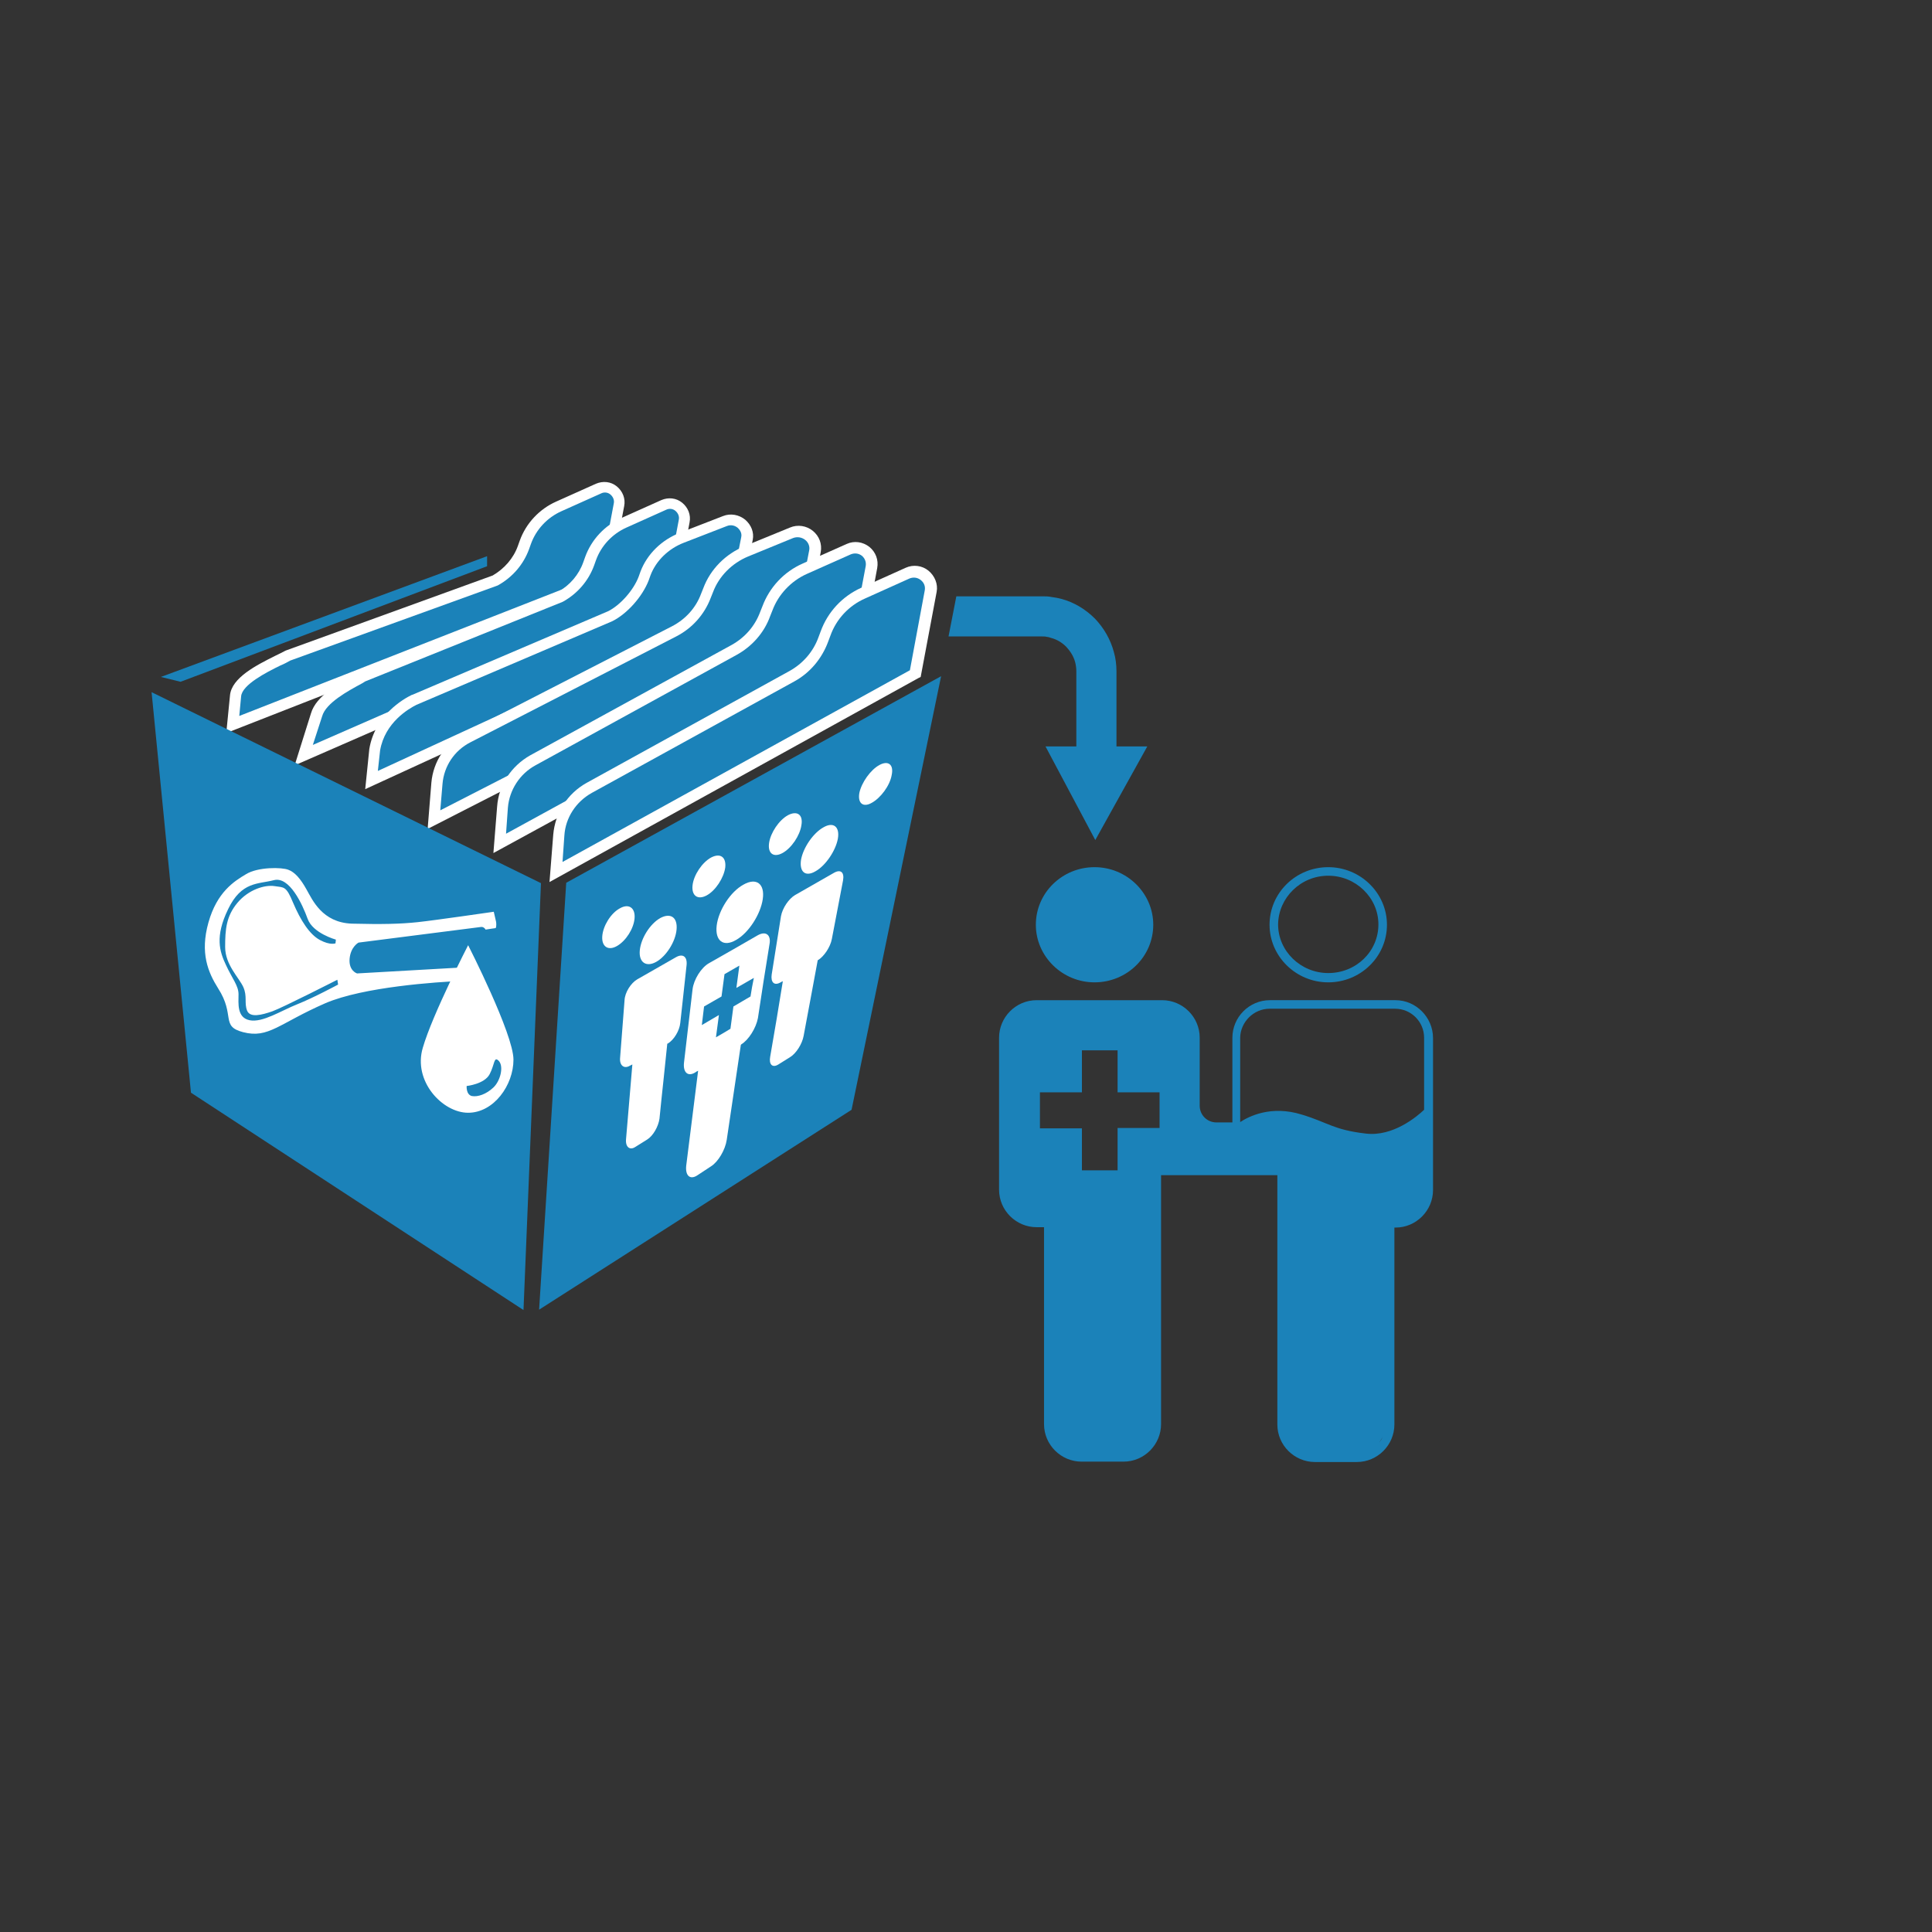 <?xml version="1.0" encoding="UTF-8"?> <!-- Generator: Adobe Illustrator 23.0.3, SVG Export Plug-In . SVG Version: 6.00 Build 0) --> <svg xmlns="http://www.w3.org/2000/svg" xmlns:xlink="http://www.w3.org/1999/xlink" id="Layer_1" x="0px" y="0px" viewBox="0 0 520 520" style="enable-background:new 0 0 520 520;" xml:space="preserve"><rect x="0" y="0" width="520" height="520" fill="#333333" stroke="none"/> <style type="text/css"> .st0{fill:#1B82B9;} .st1{fill:#FFFFFF;} .st2{display:none;fill:#1B82B9;} </style> <g> <polygon class="st0" points="43.3,182.2 131.1,149.7 131.1,152.4 48.6,183.5 "></polygon> <g> <path class="st0" d="M77.5,176.5l55.8-20.3c3.5-1.9,6.2-5.1,7.6-8.9l0.5-1.4c1.6-4.3,4.8-7.8,9-9.7l10.7-4.8 c2.9-1.3,6.1,1.2,5.5,4.3l-3.7,19.9L62.6,195l0.8-7.7C63.8,182.5,73.2,178.8,77.5,176.5z"></path> <path class="st1" d="M60.9,197.3l1-10.1c0.4-4.8,7.2-8.2,12.2-10.7c1-0.5,1.9-0.9,2.6-1.3l0.2-0.1l55.7-20.2 c3.1-1.8,5.6-4.6,6.8-8l0.5-1.4c1.7-4.7,5.3-8.5,9.8-10.5l10.7-4.8c1.9-0.8,4-0.6,5.6,0.7c1.6,1.3,2.4,3.3,2,5.3l-3.9,20.7 L60.9,197.3z M78.1,177.8c-0.7,0.4-1.6,0.9-2.6,1.3c-3.9,1.9-10.3,5.2-10.6,8.3l-0.5,5.3l97.2-38.1l3.6-19.1 c0.2-0.9-0.2-1.8-0.9-2.4c-0.7-0.6-1.7-0.7-2.5-0.3l-10.7,4.8c-3.8,1.7-6.8,4.9-8.2,8.8l-0.5,1.4c-1.5,4.1-4.4,7.5-8.3,9.7 l-0.2,0.1L78.1,177.8z"></path> </g> <g> <path class="st0" d="M97.6,182l53.2-21.4c3.5-1.9,6.2-5.1,7.6-8.9l0.5-1.4c1.6-4.3,4.8-7.8,9-9.7l10.7-4.8 c2.9-1.3,6.1,1.2,5.5,4.3l-3.7,19.9l-98.7,43.1l3.4-10.9C86.5,187.9,93.4,184.4,97.6,182z"></path> <path class="st1" d="M79.3,206l4.4-14c1.4-4.8,7.7-8.2,12.3-10.7l1.1-0.6l53.1-21.4c3.2-1.8,5.6-4.6,6.8-8l0.5-1.4 c1.7-4.7,5.3-8.5,9.8-10.5l10.7-4.8c1.9-0.8,4-0.6,5.6,0.7c1.6,1.3,2.4,3.3,2,5.3l-3.9,20.7L79.3,206z M98.3,183.4l-0.8,0.5 c-3.9,2.1-9.8,5.3-10.8,8.9l-2.5,7.7l94.9-41.5l3.6-19.1c0.2-0.9-0.2-1.8-0.9-2.4c-0.7-0.6-1.7-0.7-2.5-0.3l-10.7,4.8 c-3.8,1.7-6.8,4.9-8.2,8.8l-0.5,1.4c-1.5,4.1-4.4,7.5-8.3,9.7l-0.2,0.1L98.3,183.4z"></path> </g> <g> <path class="st0" d="M111.5,188.3l52.7-22.5c3.8-1.8,7.5-6.3,9-10.1l0.5-1.4c1.7-4.4,5.2-7.8,9.8-9.6l11.6-4.5 c3.2-1.2,6.6,1.5,6,4.7l-4,20.3L100,210l0.8-8.2C102,195.1,106.9,190.5,111.5,188.3z"></path> <path class="st1" d="M98.3,212.4l1.1-10.8c1.5-9.1,9.2-13.5,11.5-14.6l0.1,0l52.7-22.5c3.2-1.6,6.8-5.6,8.2-9.3l0.5-1.4 c1.8-4.7,5.7-8.5,10.6-10.4l11.6-4.5c2-0.8,4.3-0.4,6,1c1.6,1.4,2.4,3.4,2,5.4l-4.2,21.1L98.3,212.4z M112.1,189.7 c-2,1-8.5,4.7-9.8,12.3l-0.6,5.5l93.9-43.3l3.9-19.6c0.3-1.3-0.6-2.2-0.9-2.5c-0.7-0.6-1.8-1-3-0.5l-11.6,4.5 c-4.1,1.6-7.4,4.8-8.9,8.7l-0.5,1.4c-1.7,4.4-5.8,9-9.8,11L112.1,189.7z"></path> </g> <g> <path class="st0" d="M125.9,198.4l55.5-28.5c4-2,7-5.4,8.6-9.6l0.6-1.5c1.8-4.7,5.5-8.5,10.2-10.4l12.2-5c3.3-1.4,6.9,1.5,6.3,5 l-4.2,21.9l-98.3,50.3l0.8-9.8C118,205.5,121.1,200.9,125.9,198.4z"></path> <path class="st1" d="M115.1,223.1l1-12.4c0.5-5.8,3.9-10.9,9.2-13.6l55.5-28.5c3.7-1.9,6.5-5,7.9-8.8l0.6-1.5 c1.9-5.1,6-9.2,11.1-11.3l12.2-5c2.1-0.9,4.5-0.5,6.2,0.9c1.7,1.4,2.5,3.5,2.1,5.7l-4.3,22.6L115.1,223.1z M126.6,199.8 c-4.3,2.2-7.1,6.4-7.5,11.2l-0.6,7.1l95.2-48.8l4.1-21.2c0.2-1-0.2-2.1-1.1-2.8c-0.9-0.7-2.1-0.9-3.2-0.5l-12.2,5 c-4.3,1.8-7.8,5.3-9.4,9.6l-0.6,1.5c-1.7,4.5-5,8.2-9.3,10.4L126.6,199.8z"></path> </g> <g> <path class="st0" d="M357.5,264.4c8.7,0,15.8-6.9,15.8-15.5c0-8.5-7.1-15.5-15.8-15.5c-8.7,0-15.8,6.9-15.8,15.5 C341.7,257.4,348.8,264.4,357.5,264.4z M357.5,235.7c7.4,0,13.5,5.9,13.5,13.1c0,7.3-6,13.1-13.5,13.1c-7.4,0-13.5-5.9-13.5-13.1 C344.1,241.6,350.1,235.7,357.5,235.7z"></path> <path class="st0" d="M375.6,269.2h-33.8c-5.6,0-10.1,4.6-10.1,10.1v22.8h-4.3c-2.5,0-4.5-2-4.5-4.5v-18.3 c0-5.6-4.6-10.1-10.1-10.1h-33.8c-5.6,0-10.1,4.6-10.1,10.1v40.9c0,5.6,4.6,10.1,10.1,10.1h2v53c0,5.6,4.6,10.1,10.1,10.1h11.3 c5.6,0,10.1-4.6,10.1-10.1v-41.9v-25.1h31.3v67.1c0,5.6,4.6,10.1,10.1,10.1h11.3c5.6,0,10.1-4.6,10.1-10.1v-53h0.3 c5.6,0,10.1-4.6,10.1-10.1v-40.9C385.7,273.8,381.1,269.2,375.6,269.2z M312.1,303.6h-11.3V315h-9.6v-11.3h-11.3V294h11.3v-11.3 h9.6V294h11.3V303.6z M341.7,271.5h33.8c4.3,0,7.8,3.5,7.8,7.8v19.4c-1.8,1.7-8.3,7.3-15.7,6.4c-8.7-1-10.2-3-17.2-5.1 c-8.3-2.6-14.3,0.5-16.6,2v-22.8C333.9,275.1,337.4,271.5,341.7,271.5z M372.2,386.7c-0.3,0.6-0.6,1.1-1,1.6L372.2,386.7z"></path> <path class="st0" d="M294.6,264.4c8.7,0,15.8-6.9,15.8-15.5c0-8.5-7.1-15.5-15.8-15.5c-8.7,0-15.8,6.9-15.8,15.5 C278.8,257.4,285.9,264.4,294.6,264.4z"></path> </g> <g> <polygon class="st0" points="145.6,237.7 40.8,186.3 51.4,294.1 140.9,352.6 "></polygon> <polygon class="st0" points="152.4,237.6 145.1,352.5 229.2,298.7 253.3,182 "></polygon> </g> <g> <path class="st0" d="M143.4,204.7l54.2-29.7c3.9-2.1,6.9-5.6,8.4-9.7l0.6-1.5c1.7-4.7,5.3-8.6,10-10.6l11.9-5.3 c3.2-1.4,6.8,1.3,6.1,4.8l-4.1,21.9l-95.9,52.5l0.8-9.7C135.6,211.9,138.7,207.2,143.4,204.7z"></path> <path class="st1" d="M132.8,229.6l1-12.5c0.4-5.8,3.8-10.9,8.9-13.8l54.2-29.7c3.6-2,6.3-5.1,7.7-8.9l0.6-1.5 c1.9-5.1,5.8-9.3,10.8-11.5l11.9-5.3c2-0.9,4.3-0.6,6.1,0.8c1.7,1.4,2.5,3.5,2.1,5.7l-4.2,22.6L132.8,229.6z M144.1,206 c-4.2,2.3-7,6.6-7.4,11.4l-0.5,7l92.8-50.8l4-21.2c0.2-1.1-0.2-2.1-1-2.8c-0.9-0.7-2-0.8-3-0.4l-11.9,5.3 c-4.2,1.9-7.6,5.5-9.2,9.8l-0.6,1.5c-1.6,4.5-4.9,8.2-9.1,10.5L144.1,206z"></path> </g> <g> <path class="st0" d="M158.5,212.1l54.6-30.1c3.9-2.2,6.9-5.7,8.5-9.9l0.6-1.6c1.8-4.8,5.4-8.7,10.1-10.8l12-5.4 c3.3-1.5,6.8,1.3,6.2,4.9l-4.1,22.2l-96.6,53.3l0.8-9.9C150.8,219.5,153.8,214.7,158.5,212.1z"></path> <path class="st1" d="M147.9,237.4l1-12.7c0.5-5.9,3.8-11.1,9-14l54.6-30.1c3.6-2,6.4-5.2,7.8-9.1l0.6-1.6 c1.9-5.2,5.8-9.4,10.9-11.7l12-5.4c2-0.9,4.4-0.6,6.1,0.8c1.7,1.4,2.6,3.6,2.2,5.7l-4.3,22.9l-0.6,0.3L147.9,237.4z M159.3,213.4 c-4.3,2.4-7.1,6.7-7.4,11.5l-0.5,7.1l93.5-51.6l4-21.5c0.2-1.1-0.2-2.1-1.1-2.8c-0.9-0.7-2-0.8-3-0.4l-12,5.4 c-4.3,1.9-7.7,5.5-9.3,10l-0.6,1.6c-1.7,4.6-4.9,8.4-9.1,10.7L159.3,213.4z"></path> </g> <g> <g> <path class="st1" d="M192.9,249.1c-0.5,4.1,1.8,5.9,5.2,3.9c3.4-1.9,6.6-6.9,7.2-11c0.6-4.1-1.7-5.9-5.2-3.9 C196.6,240,193.4,245,192.9,249.1z"></path> <path class="st1" d="M204,251.7c-5.2,3-7.8,4.5-13.1,7.5c-2.2,1.2-4.2,4.5-4.5,7.1c-0.9,7.9-1.4,11.8-2.3,19.7 c-0.3,2.7,1.1,3.9,3.1,2.6c0.3-0.2,0.4-0.3,0.7-0.4c-1.3,10.2-1.9,15.3-3.2,25.5c-0.3,2.7,1,3.9,2.9,2.7c1.5-1,2.3-1.5,3.8-2.5 c1.9-1.2,3.8-4.4,4.2-7.1c1.5-10.2,2.3-15.4,3.8-25.6c0,0,0.1,0,0.1-0.1c2-1.2,4-4.4,4.5-7.1c1.2-7.9,1.8-11.9,3.1-19.8 C207.6,251.7,206.2,250.5,204,251.7z M202,268.2c-1.8,1.1-2.8,1.6-4.6,2.7c-0.3,2.4-0.5,3.6-0.8,6c-1.5,0.9-2.3,1.4-3.9,2.3 c0.3-2.4,0.5-3.6,0.8-6c-1.8,1.1-2.8,1.6-4.6,2.7c0.2-2,0.4-3,0.6-5c1.9-1.1,2.8-1.6,4.7-2.7c0.3-2.4,0.5-3.6,0.8-6 c1.6-0.9,2.4-1.4,4-2.3c-0.3,2.4-0.5,3.6-0.8,6c1.9-1.1,2.8-1.6,4.7-2.7C202.5,265.2,202.3,266.2,202,268.2z"></path> <path class="st1" d="M172.2,255.8c-0.3,3.2,1.7,4.6,4.4,3.1c2.7-1.5,5.2-5.4,5.5-8.7c0.3-3.3-1.6-4.6-4.4-3.1 C174.9,248.7,172.5,252.6,172.2,255.8z"></path> <path class="st1" d="M182,257.6c-4.2,2.4-6.3,3.6-10.5,6c-1.7,1-3.3,3.5-3.4,5.6c-0.5,6.2-0.7,9.3-1.2,15.5 c-0.2,2.1,1.1,3.1,2.7,2.1c0.2-0.1,0.4-0.2,0.6-0.3c-0.7,8.1-1,12.1-1.7,20.1c-0.2,2.1,1,3.1,2.5,2.1c1.3-0.8,1.9-1.2,3.2-2 c1.6-1,3-3.5,3.3-5.6c0.8-8.1,1.3-12.1,2.1-20.2c0,0,0,0,0.1,0c1.7-1,3.2-3.5,3.4-5.6c0.7-6.2,1-9.3,1.7-15.6 C185,257.5,183.8,256.6,182,257.6z"></path> <path class="st1" d="M190.2,241c2.4-1.3,4.6-4.7,5-7.5c0.3-2.8-1.3-4-3.8-2.7c-2.4,1.3-4.7,4.7-5,7.5 C186.1,241.1,187.8,242.3,190.2,241z"></path> <path class="st1" d="M210.6,229.6c2.4-1.3,4.7-4.7,5.1-7.5c0.5-2.8-1.1-4-3.6-2.7c-2.4,1.3-4.7,4.7-5.1,7.5 C206.6,229.7,208.2,230.9,210.6,229.6z"></path> <path class="st1" d="M170.8,247.1c0.2-2.8-1.6-4-4-2.6c-2.4,1.3-4.5,4.7-4.7,7.5c-0.2,2.8,1.6,4,4,2.6 C168.5,253.2,170.6,249.9,170.8,247.1z"></path> <path class="st1" d="M240,208.6c0.6-2.8-0.9-4-3.3-2.7c-2.4,1.3-4.8,4.7-5.4,7.5c-0.5,2.8,1,4,3.3,2.7 C237,214.8,239.5,211.5,240,208.6z"></path> <path class="st1" d="M215.6,231.4c-0.5,3.3,1.2,4.7,3.9,3.1c2.7-1.5,5.4-5.5,6-8.7c0.6-3.3-1.2-4.7-3.9-3.1 C218.9,224.2,216.2,228.1,215.6,231.4z"></path> <path class="st1" d="M224.5,234.9c-4.2,2.4-6.3,3.6-10.5,6c-1.7,1-3.4,3.5-3.8,5.7c-1,6.3-1.5,9.4-2.5,15.7 c-0.3,2.1,0.7,3.1,2.4,2.1c0.2-0.1,0.3-0.2,0.6-0.3c-1.3,8.1-2,12.2-3.4,20.3c-0.4,2.1,0.6,3.1,2.2,2.1c1.3-0.8,1.9-1.2,3.2-2 c1.6-1,3.2-3.5,3.6-5.7c1.5-8.1,2.3-12.2,3.8-20.4c0,0,0,0,0.1,0c1.6-1,3.3-3.5,3.7-5.7c1.2-6.3,1.8-9.4,3-15.7 C227.3,234.8,226.3,233.9,224.5,234.9z"></path> </g> </g> <path class="st2" d="M368.9,88.6H150.6c-34.4,0-62.3,27.9-62.3,62.3v4.5l20.6-7.3c1.5-21.8,19.6-39,41.7-39h218.3 c23.1,0,41.8,18.7,41.8,41.8v218.3c0,23.1-18.7,41.8-41.8,41.8H150.6c-23.1,0-41.8-18.7-41.8-41.8l0-24.7l-20.5-13.5v38.2 c0,34.4,27.9,62.3,62.3,62.3h218.3c34.4,0,62.3-27.9,62.3-62.3V150.9C431.2,116.5,403.3,88.6,368.9,88.6z"></path> <g> <path class="st1" d="M126,254.4c0,0-9.6,18.6-12.2,27.6c-2.7,9,5.3,17.5,12.2,17.5c6.9,0,12.2-7.4,12.2-14.3S126,254.4,126,254.4z M132.8,292.7c-1.9,1.8-4.2,2.6-5.8,2.3c-1.6-0.4-1.4-2.7-1.4-2.7s4.8-0.5,6.2-3.2c1.4-2.7,1.1-5,2.5-3.5 C135.6,287.1,134.7,290.9,132.8,292.7z"></path> <path class="st1" d="M126,260.3L96.1,262c0,0-2.3-0.7-2-4c0.3-3.2,2.4-4.3,2.4-4.3l32.9-4.2c0.6-0.1,1.1,0.3,1.3,0.7 c0.8-0.1,1.8-0.3,2.7-0.4l0.1-0.2c0.1-0.5,0.1-1.1,0-1.6l-0.6-2.6c0,0-15.8,2.3-20.5,2.8c-4.7,0.5-9.6,0.6-17.7,0.4 c-8-0.3-10.6-6.4-12.2-9.2c-1.6-2.9-3.2-4.7-4.9-5.3c-1.7-0.7-8.2-0.8-11.4,1.2c-3.2,1.9-7.8,4.8-10.1,13 c-2.3,8.2-0.1,13.4,2.6,17.7c4.7,7.3,0.6,10.2,6.7,11.8c6.9,1.8,9.6-2.3,22.2-7.8c10.3-4.4,29.9-5.7,36.9-6L126,260.3z M80,270.3 c-4.3,1.7-9.3,5-12.8,4.3c-3.5-0.7-3-4.6-3-7c0-2.3-1.7-4.2-3.4-7.9c-1.7-3.6-3-7.6,0.6-15c3.6-7.5,8.1-6.7,12.3-7.8 c4.2-1.1,7.7,6.5,9.1,10.4c1.4,3.9,7.6,5.6,7.6,5.6l-0.1,1c0,0-1.4,0.6-4.2-0.9c-2.8-1.5-5.2-5.3-7.2-10c-1.9-4.6-2.4-4.1-5-4.5 c-2.6-0.4-7,0.9-10,4.5c-3,3.6-3.3,7.1-3.3,11.9s3.8,8.3,4.9,10.8c1.1,2.5,0.2,4.2,1,6.3c0.8,2,3.9,1.2,6.8,0.2 c2.8-1,17.5-8.5,17.5-8.5L91,265C91,265,84.3,268.6,80,270.3z"></path> </g> <g> <path class="st0" d="M255.3,171.3h21.4l3.8,0c0.4,0,0.8,0,1.2,0.1c0.2,0,0.4,0.1,0.6,0.1l0.6,0.2c1.6,0.4,3,1.3,4.1,2.4 c1.1,1.2,2,2.6,2.4,4.2c0.2,0.8,0.3,1.6,0.3,2.4v3.8v7.7v8.7h-8.3l13.4,25.2l14-25.2h-8.3v-8.7v-7.7v-3.8c0-1.7-0.2-3.5-0.7-5.2 c-0.9-3.4-2.7-6.5-5.1-9c-2.5-2.5-5.6-4.4-9-5.3l-1.3-0.3c-0.4-0.1-0.9-0.1-1.3-0.2c-0.9-0.2-1.7-0.2-2.6-0.2l-3.9,0h-19.2 L255.3,171.3z"></path> </g> </g> </svg> 